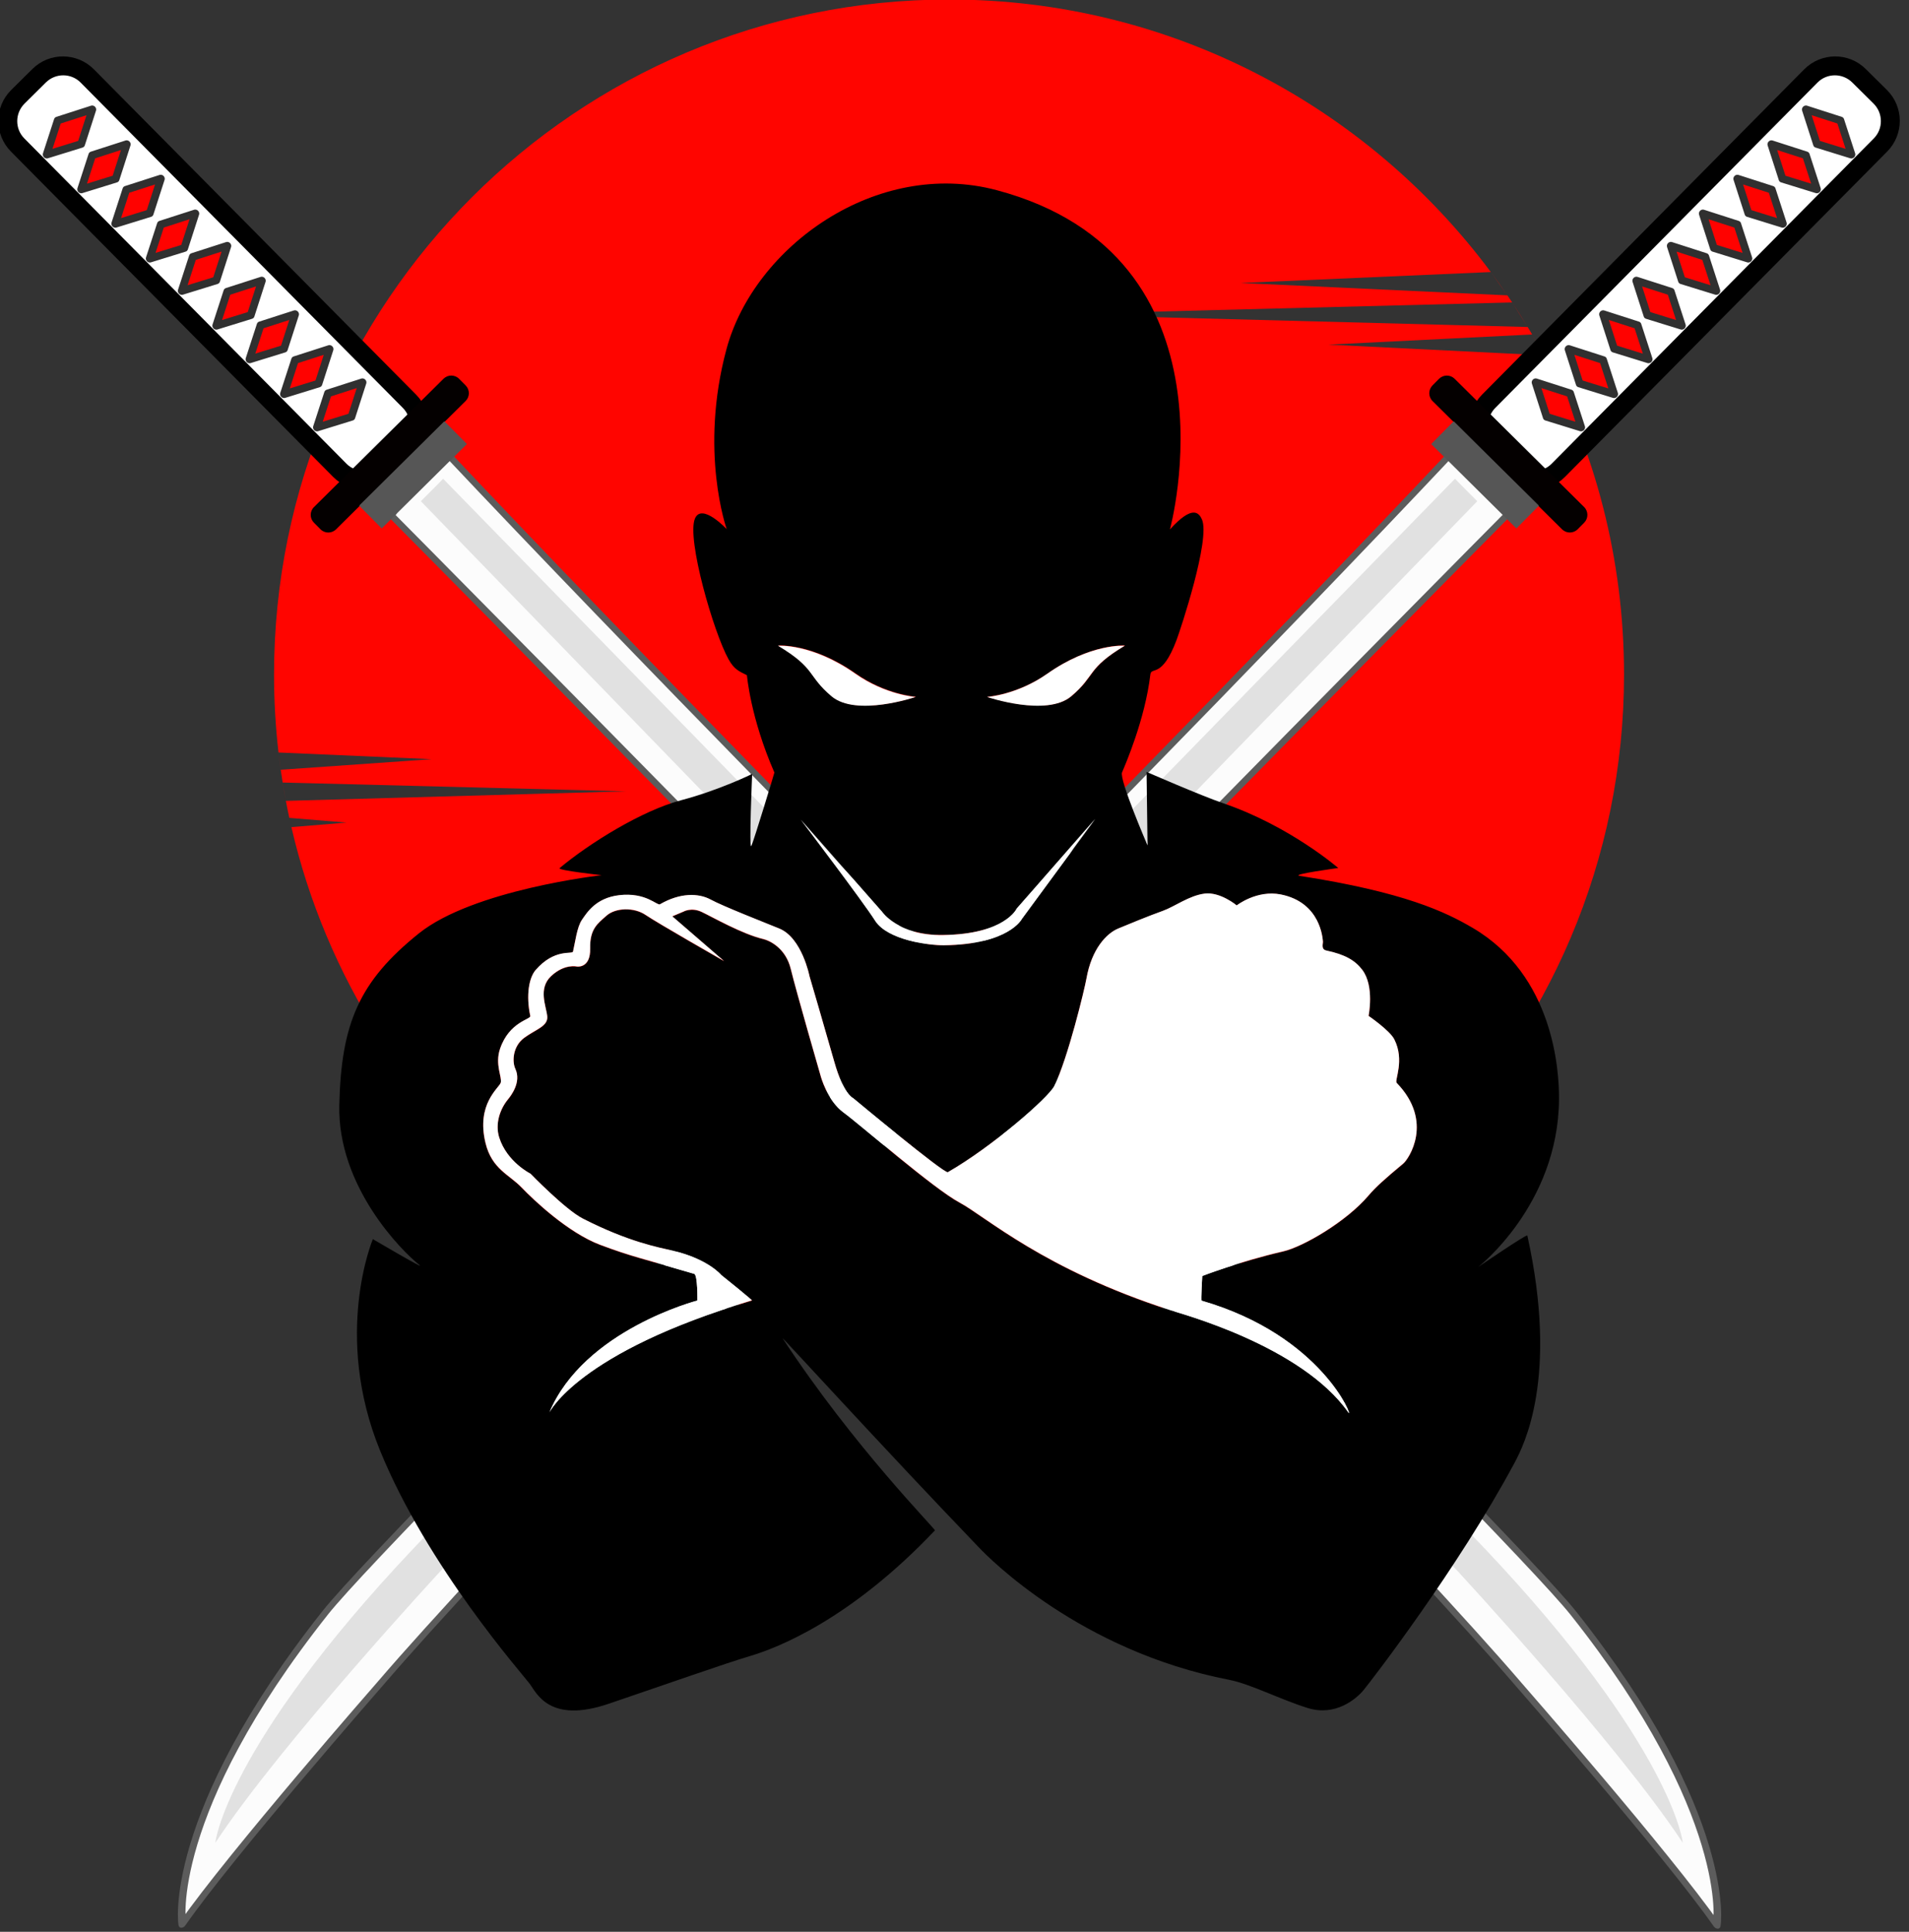 <?xml version="1.0" encoding="UTF-8" standalone="no"?>
<!DOCTYPE svg PUBLIC "-//W3C//DTD SVG 1.1//EN" "http://www.w3.org/Graphics/SVG/1.1/DTD/svg11.dtd">
<svg width="100%" height="100%" viewBox="0 0 252 255" version="1.1" xmlns="http://www.w3.org/2000/svg" xmlns:xlink="http://www.w3.org/1999/xlink" xml:space="preserve" xmlns:serif="http://www.serif.com/" style="fill-rule:evenodd;clip-rule:evenodd;stroke-linecap:round;stroke-linejoin:round;stroke-miterlimit:1.5;">
    <rect x="0" y="0" width="252" height="255" fill="#333333" stroke="none"/>
    <g transform="matrix(1,0,0,1,-1276.6,-763.625)">
        <g transform="matrix(0.422,0,0,0.422,986.43,687.183)">
            <g transform="matrix(1,0,0,1,47.45,-88.32)">
                <g transform="matrix(1.267,0,0,1.267,-330.38,-333.216)">
                    <path d="M837.953,679.875L837.441,677.592C837.607,678.355 837.777,679.116 837.953,679.875ZM1147.16,563.385C1159.8,586.857 1166.97,613.699 1166.97,642.202C1166.97,734.178 1092.29,808.851 1000.32,808.851C921.296,808.851 855.047,753.731 837.953,679.875L851.575,678.749L837.441,677.592C837.14,676.199 836.855,674.8 836.589,673.394L920.582,671.033L835.794,668.863C835.626,667.816 835.467,666.766 835.318,665.713L872.584,663.101L834.771,661.451C834.043,655.135 833.669,648.712 833.669,642.202C833.669,550.226 908.342,475.553 1000.32,475.553C1055.07,475.553 1103.69,502.015 1134.08,542.836L1072.3,545.532L1138.17,548.591C1138.57,549.172 1138.96,549.756 1139.35,550.342L1024.45,553.283L1143.18,556.403C1143.55,557.016 1143.92,557.632 1144.28,558.25L1093.95,560.753L1147.16,563.385ZM1147.16,563.385C1146.23,561.655 1145.27,559.943 1144.28,558.25L1147.16,563.385ZM1139.35,550.342L1143.18,556.403C1141.95,554.354 1140.67,552.333 1139.35,550.342ZM1134.08,542.836L1138.17,548.591C1136.85,546.643 1135.48,544.724 1134.08,542.836ZM835.318,665.713L834.771,661.451C834.935,662.877 835.118,664.298 835.318,665.713ZM836.589,673.394L835.794,668.863C836.039,670.38 836.304,671.891 836.589,673.394Z" style="fill:rgb(255,5,0);"/>
                </g>
                <g transform="matrix(1.751,1.768,1.768,-1.751,1054.82,4143.41)">
                    <g transform="matrix(1.36,3.33067e-16,0,1,-1538.43,-141.361)">
                        <path d="M290.864,1107.86C290.864,1107.86 411.541,1107.99 441.005,1105.13C441.087,1105.12 461.977,1103.37 469.691,1101.54C469.825,1101.51 463.539,1112.75 439.956,1116.31C429.825,1117.84 339.46,1116.6 290.511,1118.28C288.6,1118.35 290.864,1107.86 290.864,1107.86Z" style="fill:rgb(252,252,252);stroke:rgb(92,92,92);stroke-width:0.8px;"/>
                    </g>
                    <g transform="matrix(1.254,3.09346e-16,0,0.371,-1505.95,558.447)">
                        <path d="M290.688,1110.32C290.688,1110.32 295.856,1110.14 304.313,1109.84C336.352,1108.73 415.592,1105.94 439.832,1104.86C439.914,1104.85 463.639,1102.15 475.241,1094.27C475.37,1094.18 467.693,1114.63 440.24,1116.75C430.092,1117.53 290.638,1121.11 290.657,1121.03C290.678,1120.95 290.688,1110.32 290.688,1110.32Z" style="fill:rgb(225,225,225);"/>
                    </g>
                    <g transform="matrix(0.832,0,0,0.818,-1327.62,61.743)">
                        <path d="M217.002,1110.53L217.002,1115.13C217.002,1118.02 214.696,1120.36 211.856,1120.36L142.676,1120.36C139.835,1120.36 137.529,1118.02 137.529,1115.13L137.529,1110.53C137.529,1107.64 139.835,1105.29 142.676,1105.29L211.856,1105.29C214.696,1105.29 217.002,1107.64 217.002,1110.53Z" style="fill:white;stroke:black;stroke-width:2.88px;"/>
                    </g>
                    <g transform="matrix(1.176,0,0,1.105,-1376.46,-256.622)">
                        <path d="M145.385,1107.89L143.622,1111.53L145.385,1115.23L147.179,1111.55L145.385,1107.89Z" style="fill:rgb(255,2,0);stroke:rgb(48,48,48);stroke-width:0.83px;"/>
                    </g>
                    <g transform="matrix(1.176,0,0,1.105,-1364.21,-256.622)">
                        <path d="M145.385,1107.89L143.622,1111.53L145.385,1115.23L147.179,1111.55L145.385,1107.89Z" style="fill:rgb(255,2,0);stroke:rgb(48,48,48);stroke-width:0.83px;"/>
                    </g>
                    <g transform="matrix(1.176,0,0,1.105,-1352.33,-256.622)">
                        <path d="M145.385,1107.89L143.622,1111.53L145.385,1115.23L147.179,1111.55L145.385,1107.89Z" style="fill:rgb(255,2,0);stroke:rgb(48,48,48);stroke-width:0.83px;"/>
                    </g>
                    <g transform="matrix(1.176,0,0,1.105,-1340.23,-256.622)">
                        <path d="M145.385,1107.89L143.622,1111.53L145.385,1115.23L147.179,1111.55L145.385,1107.89Z" style="fill:rgb(255,2,0);stroke:rgb(48,48,48);stroke-width:0.83px;"/>
                    </g>
                    <g transform="matrix(1.176,0,0,1.105,-1370.3,-256.622)">
                        <path d="M145.385,1107.89L143.622,1111.53L145.385,1115.23L147.179,1111.55L145.385,1107.89Z" style="fill:rgb(255,2,0);stroke:rgb(48,48,48);stroke-width:0.83px;"/>
                    </g>
                    <g transform="matrix(1.176,0,0,1.105,-1358.05,-256.622)">
                        <path d="M145.385,1107.89L143.622,1111.53L145.385,1115.23L147.179,1111.55L145.385,1107.89Z" style="fill:rgb(255,2,0);stroke:rgb(48,48,48);stroke-width:0.83px;"/>
                    </g>
                    <g transform="matrix(1.176,0,0,1.105,-1346.17,-256.622)">
                        <path d="M145.385,1107.89L143.622,1111.53L145.385,1115.23L147.179,1111.55L145.385,1107.89Z" style="fill:rgb(255,2,0);stroke:rgb(48,48,48);stroke-width:0.83px;"/>
                    </g>
                    <g transform="matrix(1.176,0,0,1.105,-1334.07,-256.622)">
                        <path d="M145.385,1107.89L143.622,1111.53L145.385,1115.23L147.179,1111.55L145.385,1107.89Z" style="fill:rgb(255,2,0);stroke:rgb(48,48,48);stroke-width:0.83px;"/>
                    </g>
                    <g transform="matrix(1.176,0,0,1.105,-1328.18,-256.622)">
                        <path d="M145.385,1107.89L143.622,1111.53L145.385,1115.23L147.179,1111.55L145.385,1107.89Z" style="fill:rgb(255,2,0);stroke:rgb(48,48,48);stroke-width:0.83px;"/>
                    </g>
                    <g transform="matrix(1,0,0,1,-1350.03,-140.883)">
                        <path d="M203.613,1101.19L203.613,1124.12C203.613,1124.88 202.995,1125.5 202.233,1125.5L201.051,1125.5C200.289,1125.5 199.671,1124.88 199.671,1124.12L199.671,1101.19C199.671,1100.43 200.289,1099.81 201.051,1099.81L202.233,1099.81C202.995,1099.81 203.613,1100.43 203.613,1101.19Z" style="fill:rgb(4,0,0);"/>
                    </g>
                    <g transform="matrix(0.782,5.55112e-17,0,1.031,-1305.39,-175.249)">
                        <rect x="203.196" y="1105.45" width="5.158" height="14.624" style="fill:rgb(86,86,86);"/>
                    </g>
                </g>
                <g transform="matrix(-1.751,1.768,-1.768,-1.751,819.246,4143.41)">
                    <g transform="matrix(1.36,1.83137e-16,-1.11022e-16,1,-1538.6,-141.361)">
                        <path d="M290.864,1107.86C290.864,1107.86 411.541,1107.99 441.005,1105.13C441.087,1105.12 461.977,1103.37 469.691,1101.54C469.825,1101.51 463.539,1112.75 439.956,1116.31C429.825,1117.84 339.46,1116.6 290.511,1118.28C288.6,1118.35 290.864,1107.86 290.864,1107.86Z" style="fill:rgb(252,252,252);stroke:rgb(92,92,92);stroke-width:0.8px;"/>
                    </g>
                    <g transform="matrix(1.254,3.09346e-16,0,0.371,-1505.95,558.447)">
                        <path d="M290.688,1110.32C290.688,1110.32 295.856,1110.14 304.313,1109.84C336.352,1108.73 415.592,1105.94 439.832,1104.86C439.914,1104.85 463.639,1102.15 475.241,1094.27C475.37,1094.18 467.693,1114.63 440.24,1116.75C430.092,1117.53 290.638,1121.11 290.657,1121.03C290.678,1120.95 290.688,1110.32 290.688,1110.32Z" style="fill:rgb(225,225,225);"/>
                    </g>
                    <g transform="matrix(0.832,0,0,0.818,-1327.62,61.743)">
                        <path d="M217.002,1110.53L217.002,1115.13C217.002,1118.02 214.696,1120.36 211.856,1120.36L142.676,1120.36C139.835,1120.36 137.529,1118.02 137.529,1115.13L137.529,1110.53C137.529,1107.64 139.835,1105.29 142.676,1105.29L211.856,1105.29C214.696,1105.29 217.002,1107.64 217.002,1110.53Z" style="fill:white;stroke:black;stroke-width:2.88px;"/>
                    </g>
                    <g transform="matrix(1.176,0,0,1.105,-1376.46,-256.622)">
                        <path d="M145.385,1107.89L143.622,1111.53L145.385,1115.23L147.179,1111.55L145.385,1107.89Z" style="fill:rgb(255,2,0);stroke:rgb(48,48,48);stroke-width:0.83px;"/>
                    </g>
                    <g transform="matrix(1.176,0,0,1.105,-1364.21,-256.622)">
                        <path d="M145.385,1107.89L143.622,1111.53L145.385,1115.23L147.179,1111.55L145.385,1107.89Z" style="fill:rgb(255,2,0);stroke:rgb(48,48,48);stroke-width:0.83px;"/>
                    </g>
                    <g transform="matrix(1.176,0,0,1.105,-1352.33,-256.622)">
                        <path d="M145.385,1107.89L143.622,1111.53L145.385,1115.23L147.179,1111.55L145.385,1107.89Z" style="fill:rgb(255,2,0);stroke:rgb(48,48,48);stroke-width:0.83px;"/>
                    </g>
                    <g transform="matrix(1.176,0,0,1.105,-1340.23,-256.622)">
                        <path d="M145.385,1107.89L143.622,1111.53L145.385,1115.23L147.179,1111.55L145.385,1107.89Z" style="fill:rgb(255,2,0);stroke:rgb(48,48,48);stroke-width:0.83px;"/>
                    </g>
                    <g transform="matrix(1.176,0,0,1.105,-1370.3,-256.622)">
                        <path d="M145.385,1107.89L143.622,1111.53L145.385,1115.23L147.179,1111.55L145.385,1107.89Z" style="fill:rgb(255,2,0);stroke:rgb(48,48,48);stroke-width:0.83px;"/>
                    </g>
                    <g transform="matrix(1.176,0,0,1.105,-1358.05,-256.622)">
                        <path d="M145.385,1107.89L143.622,1111.53L145.385,1115.23L147.179,1111.55L145.385,1107.89Z" style="fill:rgb(255,2,0);stroke:rgb(48,48,48);stroke-width:0.83px;"/>
                    </g>
                    <g transform="matrix(1.176,0,0,1.105,-1346.17,-256.622)">
                        <path d="M145.385,1107.89L143.622,1111.53L145.385,1115.23L147.179,1111.55L145.385,1107.89Z" style="fill:rgb(255,2,0);stroke:rgb(48,48,48);stroke-width:0.83px;"/>
                    </g>
                    <g transform="matrix(1.176,0,0,1.105,-1334.07,-256.622)">
                        <path d="M145.385,1107.89L143.622,1111.53L145.385,1115.23L147.179,1111.55L145.385,1107.89Z" style="fill:rgb(255,2,0);stroke:rgb(48,48,48);stroke-width:0.83px;"/>
                    </g>
                    <g transform="matrix(1.176,0,0,1.105,-1328.18,-256.622)">
                        <path d="M145.385,1107.89L143.622,1111.53L145.385,1115.23L147.179,1111.55L145.385,1107.89Z" style="fill:rgb(255,2,0);stroke:rgb(48,48,48);stroke-width:0.83px;"/>
                    </g>
                    <g transform="matrix(1,0,0,1,-1350.03,-140.883)">
                        <path d="M203.613,1101.2L203.613,1124.11C203.613,1124.88 202.99,1125.5 202.223,1125.5L201.061,1125.5C200.294,1125.5 199.671,1124.88 199.671,1124.11L199.671,1101.2C199.671,1100.43 200.294,1099.81 201.061,1099.81L202.223,1099.81C202.99,1099.81 203.613,1100.43 203.613,1101.2Z" style="fill:rgb(4,0,0);"/>
                    </g>
                    <g transform="matrix(0.781,5.55112e-17,0,1.031,-1305.18,-175.249)">
                        <rect x="203.196" y="1105.45" width="5.158" height="14.624" style="fill:rgb(86,86,86);"/>
                    </g>
                </g>
            </g>
            <g transform="matrix(0.606,0,0,0.606,674.274,147.786)">
                <path d="M625.905,328.32C637.542,315.457 640.931,319.727 642.441,323.176C646.881,333.32 631.425,379.803 629.317,385.425C621.762,405.576 616.31,398.919 615.807,403.177C613.061,426.424 602.74,450.068 601.189,453.722C599.638,457.375 614.343,491.425 614.343,491.425L613.855,453.48C613.855,453.48 641.848,465.7 653.507,469.682C687.745,481.375 712.79,503.08 712.79,503.08C712.79,503.08 688.139,506.393 692.802,507.118C746.996,515.54 768.228,525.78 782.234,534.014C823.933,558.528 826.888,607.525 826.757,622.592C826.286,677.082 784.959,709.091 784.959,709.091C784.959,709.091 810.182,691.818 810.394,692.779C826.657,766.188 808.505,801.304 803.762,810.156C774.698,864.393 729.758,922.713 725.835,927.446C721.913,932.179 711.178,941.094 696.986,936.651C682.793,932.208 667.323,924.217 656.53,922.121C579.514,907.165 532.566,859.264 527.481,853.967C475.799,800.129 424.717,743.907 426.013,745.882C462.897,802.081 505.111,844.441 504.595,844.985C460.688,891.313 422.863,905.752 409.484,909.735C396.105,913.718 366.82,924.059 336.2,934.471C305.58,944.884 298.991,928.964 295.433,924.163C291.876,919.361 242.813,863.995 218.248,803.944C193.684,743.893 214.471,694.631 214.471,694.631C214.471,694.631 242.578,711.198 238.443,707.938C229.349,700.768 196.155,667.449 197.142,625.373C198.128,583.298 207.385,561.63 238.161,536.88C266.367,514.197 332.566,506.782 332.566,506.782C332.566,506.782 309.517,504.257 310.852,503.141C326.312,490.213 353.497,473.394 373.492,468.121C393.487,462.849 410.257,454.528 410.257,454.528C410.257,454.528 408.521,494.491 409.856,491.663C411.191,488.835 421.782,453.913 421.732,453.797C409.307,425.39 407.587,403.583 407.556,403.567C403.448,401.49 401.016,400.629 398.079,395.356C390.297,381.388 376.406,333.225 380.701,322.772C384.179,314.309 397.129,328.17 397.129,328.17C397.129,328.17 382.757,288.03 397.021,235.182C411.286,182.333 474.466,136.707 536.468,153.197C664.621,187.283 625.905,328.32 625.905,328.32ZM305.556,784.221C305.556,784.221 320.281,753.157 410.152,726.351C410.537,726.237 394.274,713.209 394.274,713.209C394.274,713.209 387.538,704.953 369.264,700.673C361.833,698.933 346.612,696.249 322.776,684.071C313.818,679.494 295.839,660.931 295.839,660.931C295.839,660.931 283.688,654.901 279.693,642.265C277.415,635.058 280.234,627.424 284.137,622.668C285.559,620.935 291.271,613.809 288.016,606.82C286.28,603.094 286.633,595.213 292.59,590.817C298.546,586.421 305.003,584.874 304.485,579.685C303.967,574.496 299.623,565.377 306.49,558.945C313.357,552.513 319.623,554.001 319.623,554.001C319.623,554.001 326.872,555.278 326.629,544.702C326.396,534.568 330.534,531.793 335.129,527.718C339.724,523.644 349.258,523.296 355.264,527.398C361.269,531.499 395.76,551.202 395.76,551.202L369.037,528.096L374.779,525.674C374.779,525.674 378.839,523.307 384.188,525.827C389.536,528.348 405.056,537.255 415.994,539.826C418.874,540.503 427.509,544.18 430.193,555.303C432.878,566.426 445.594,610.433 445.594,610.433C445.594,610.433 448.893,623.112 457.487,629.372C466.08,635.632 503.904,668.687 517.299,675.842C530.694,682.998 560.827,710.387 626.135,731.402C630.197,732.709 693.813,749.569 718.014,784.158C720.875,788.249 704.908,744.59 642.218,726.454C641.843,726.345 642.592,713.721 642.592,713.721C642.592,713.721 661.726,706.278 684.368,701.047C694.656,698.67 716.959,685.722 728.438,672.193C732.028,667.962 736.729,663.713 746.348,655.718C749.11,653.423 762.312,634.057 742.953,614.071C741.711,612.788 747.242,602.46 741.713,591.58C739.375,586.98 728.441,579.488 728.441,579.488C728.441,579.488 731.61,564.159 725.195,555.719C721.527,550.892 716.375,547.812 706.662,545.758C703.729,545.137 705.039,542.104 704.88,541.016C704.722,539.927 703.928,520.97 683.157,516.816C670.737,514.332 660.372,522.453 660.372,522.453C660.372,522.453 651.852,515.356 643.829,516.366C635.806,517.376 628.275,523.129 622.21,525.285C615.193,527.78 603.583,532.557 599.177,534.405C593.17,536.924 585.496,544.877 582.793,560.267C581.851,565.631 573.25,601.328 566.223,615.672C563.329,621.579 534.044,647.128 511.271,660.152C509.486,661.172 462.38,621.927 462.38,621.927C462.38,621.927 457.412,619.967 452.701,603.339C447.991,586.712 439.87,559.038 439.87,559.038C439.87,559.038 436.002,539.205 424.264,534.4C416.95,531.405 395.187,522.902 388.87,519.461C382.552,516.019 372.98,515.881 362.631,521.894C361.253,522.695 355.367,515.548 341.549,517.193C329.566,518.618 325.01,526.117 322.402,529.872C319.793,533.626 318.906,541.532 317.771,546.296C317.39,547.895 308.307,544.492 298.48,555.816C295.018,559.805 293.446,568.868 295.72,579.563C296.089,581.299 284.904,582.498 280.14,596.381C277.328,604.573 281.318,611.271 280.456,614.002C279.593,616.733 267.703,624.871 272.615,645.118C275.87,658.537 284.825,661.371 291.203,668.032C297.582,674.692 315.353,691.491 331.865,697.685C348.377,703.878 352.96,704.479 380.353,712.61C382.171,713.149 381.988,726.399 381.988,726.399C381.988,726.399 323.441,741.545 305.556,784.221ZM518.92,665.711C541.367,650.696 556.529,636.45 562.982,631.458C569.435,626.466 575.164,616.13 576.369,612.443C584.766,586.749 586.232,575.893 591.362,559.312C596.492,542.731 605.436,540.498 605.436,540.498L632.051,529.677C632.051,529.677 640.629,524.883 645.318,524.518C650.007,524.152 653.328,528.195 653.328,528.195L627.569,550.709C627.569,550.709 669.024,526.264 672.323,525.576C681.545,523.655 686.808,526.704 690.871,529.591C699.939,536.032 694.559,546.458 698.516,551.431C702.473,556.404 708.705,552.399 715.705,557.511C722.704,562.623 721.259,570.118 719.915,577.239C718.268,585.966 727.808,587.982 733.45,593.755C738.854,599.285 735.329,602.689 735.043,610.89C734.696,620.854 742.668,620.747 744.324,632.946C746.571,649.493 733.99,653.96 727.863,660.584C721.736,667.209 713.165,675.175 701.36,683.405C689.556,691.635 670.062,697.831 651.615,702.147C629.322,707.364 623.36,719.803 620.307,719.227C579.793,711.588 518.92,665.711 518.92,665.711ZM435.498,478.098C435.498,478.098 467.472,520.132 473.878,530.233C480.285,540.333 501.845,543.039 509.532,542.941C543.006,542.512 549.568,529.32 549.568,529.32L587.503,477.71L546.958,524.025C546.958,524.025 541.084,537.237 508.866,537.662C485.586,537.969 477.31,525.603 477.31,525.603L435.498,478.098ZM423.748,388.243C443.546,400.129 438.675,403.598 451.383,414.342C464.146,425.132 494.826,414.689 494.826,414.689C494.826,414.689 479.311,413.653 463.734,402.697C441.273,386.9 423.748,388.243 423.748,388.243ZM602.751,388.243C602.751,388.243 585.226,386.9 562.765,402.697C547.188,413.653 531.673,414.689 531.673,414.689C531.673,414.689 562.353,425.132 575.116,414.342C587.824,403.598 582.953,400.129 602.751,388.243Z"/>
            </g>
            <g transform="matrix(0.606,0,0,0.606,674.172,147.848)">
                <path d="M602.751,388.243C602.751,388.243 585.226,386.9 562.765,402.697C547.188,413.653 531.673,414.689 531.673,414.689C531.673,414.689 562.353,425.132 575.116,414.342C587.824,403.598 582.953,400.129 602.751,388.243Z" style="fill:white;"/>
            </g>
            <g transform="matrix(0.606,0,0,0.606,674.172,147.848)">
                <path d="M423.748,388.243C443.546,400.129 438.675,403.598 451.383,414.342C464.146,425.132 494.826,414.689 494.826,414.689C494.826,414.689 479.311,413.653 463.734,402.697C441.273,386.9 423.748,388.243 423.748,388.243Z" style="fill:white;"/>
            </g>
            <g transform="matrix(0.606,0,0,0.606,674.278,147.728)">
                <path d="M305.556,784.221C305.556,784.221 320.281,753.157 410.152,726.351C410.537,726.237 394.274,713.209 394.274,713.209C394.274,713.209 387.538,704.953 369.264,700.673C361.833,698.933 346.612,696.249 322.776,684.071C313.818,679.494 295.839,660.931 295.839,660.931C295.839,660.931 283.688,654.901 279.693,642.265C277.415,635.058 280.234,627.424 284.137,622.668C285.559,620.935 291.271,613.809 288.016,606.82C286.28,603.094 286.633,595.213 292.59,590.817C298.546,586.421 305.003,584.874 304.485,579.685C303.967,574.496 299.623,565.377 306.49,558.945C313.357,552.513 319.623,554.001 319.623,554.001C319.623,554.001 326.872,555.278 326.629,544.702C326.396,534.568 330.534,531.793 335.129,527.718C339.724,523.644 349.258,523.296 355.264,527.398C361.269,531.499 395.76,551.202 395.76,551.202L369.037,528.096L374.779,525.674C374.779,525.674 378.839,523.307 384.188,525.827C389.536,528.348 405.056,537.255 415.994,539.826C418.874,540.503 427.509,544.18 430.193,555.303C432.878,566.426 445.594,610.433 445.594,610.433C445.594,610.433 448.893,623.112 457.487,629.372C466.08,635.632 503.904,668.687 517.299,675.842C530.694,682.998 560.827,710.387 626.135,731.402C630.197,732.709 693.813,749.569 718.014,784.158C720.875,788.249 704.908,744.59 642.218,726.454C641.843,726.345 642.592,713.721 642.592,713.721C642.592,713.721 661.726,706.278 684.368,701.047C694.656,698.67 716.959,685.722 728.438,672.193C732.028,667.962 736.729,663.713 746.348,655.718C749.11,653.423 762.312,634.057 742.953,614.071C741.711,612.788 747.242,602.46 741.713,591.58C739.375,586.98 728.441,579.488 728.441,579.488C728.441,579.488 731.61,564.159 725.195,555.719C721.527,550.892 716.375,547.812 706.662,545.758C703.729,545.137 705.039,542.104 704.88,541.016C704.722,539.927 703.928,520.97 683.157,516.816C670.737,514.332 660.372,522.453 660.372,522.453C660.372,522.453 651.852,515.356 643.829,516.366C635.806,517.376 628.275,523.129 622.21,525.285C615.193,527.78 603.583,532.557 599.177,534.405C593.17,536.924 585.496,544.877 582.793,560.267C581.851,565.631 573.25,601.328 566.223,615.672C563.329,621.579 534.044,647.128 511.271,660.152C509.486,661.172 462.38,621.927 462.38,621.927C462.38,621.927 457.412,619.967 452.701,603.339C447.991,586.712 439.87,559.038 439.87,559.038C439.87,559.038 436.002,539.205 424.264,534.4C416.95,531.405 395.187,522.902 388.87,519.461C382.552,516.019 372.98,515.881 362.631,521.894C361.253,522.695 355.367,515.548 341.549,517.193C329.566,518.618 325.01,526.117 322.402,529.872C319.793,533.626 318.906,541.532 317.771,546.296C317.39,547.895 308.307,544.492 298.48,555.816C295.018,559.805 293.446,568.868 295.72,579.563C296.089,581.299 284.904,582.498 280.14,596.381C277.328,604.573 281.318,611.271 280.456,614.002C279.593,616.733 267.703,624.871 272.615,645.118C275.87,658.537 284.825,661.371 291.203,668.032C297.582,674.692 315.353,691.491 331.865,697.685C348.377,703.878 352.96,704.479 380.353,712.61C382.171,713.149 381.988,726.399 381.988,726.399C381.988,726.399 323.441,741.545 305.556,784.221Z" style="fill:white;"/>
            </g>
            <g transform="matrix(0.606,0,0,0.606,674.146,147.797)">
                <path d="M435.498,478.098C435.498,478.098 467.472,520.132 473.878,530.233C480.285,540.333 501.845,543.039 509.532,542.941C543.006,542.512 549.568,529.32 549.568,529.32L587.503,477.71L546.958,524.025C546.958,524.025 541.084,537.237 508.866,537.662C485.586,537.969 477.31,525.603 477.31,525.603L435.498,478.098Z" style="fill:white;"/>
            </g>
        </g>
    </g>
</svg>
